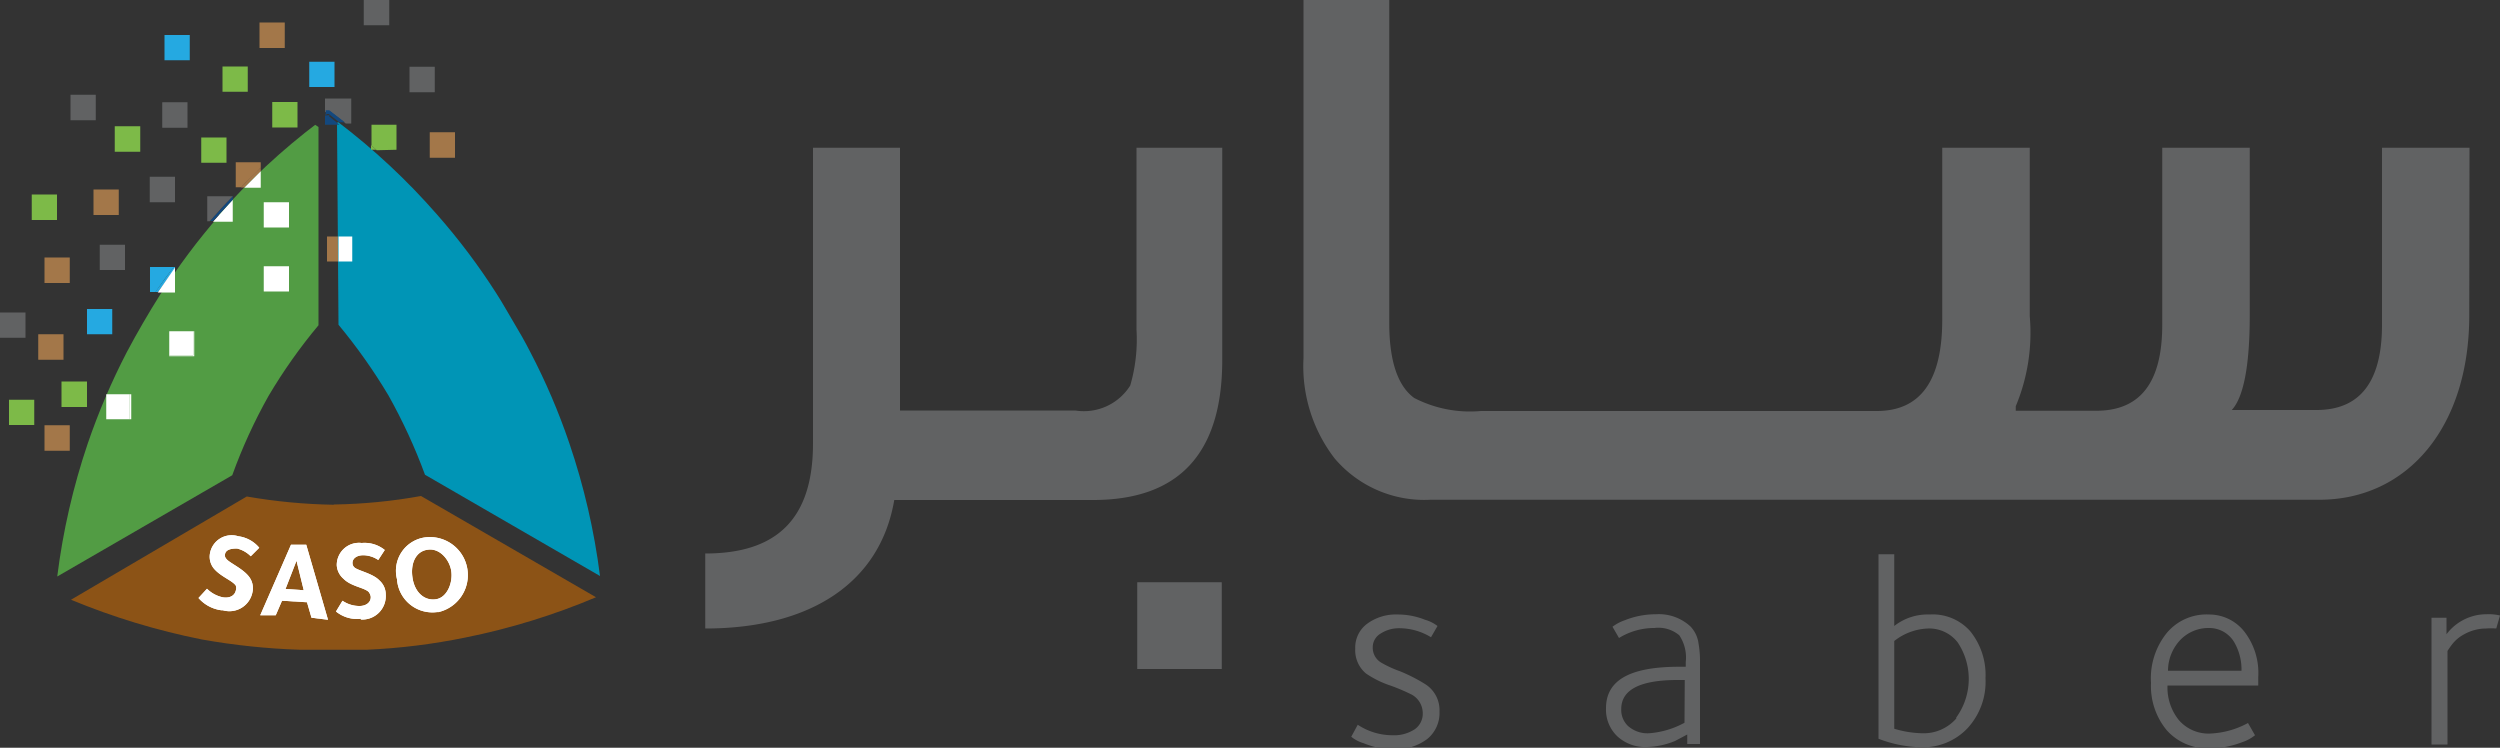 <svg id="Layer_1" data-name="Layer 1" xmlns="http://www.w3.org/2000/svg" xmlns:xlink="http://www.w3.org/1999/xlink" viewBox="0 0 100 29.91"><rect x="0" y="0" width="100" height="29.91" fill="#333333" stroke="none"/><defs><style>.cls-1{fill:none;}.cls-2{fill:#616263;}.cls-3{fill:#a37749;}.cls-4{fill:#fff;}.cls-5{clip-path:url(#clip-path);}.cls-6{fill:#529c44;}.cls-7{clip-path:url(#clip-path-2);}.cls-8{fill:#0095b6;}.cls-9{fill:#7dba48;}.cls-10{fill:#25a9e1;}.cls-11{fill:#13487e;}.cls-12{clip-path:url(#clip-path-3);}.cls-13{fill:#8c5316;}</style><clipPath id="clip-path" transform="translate(-1 -1.01)"><path class="cls-1" d="M9.79,9.61a26.33,26.33,0,0,0-2.38,3.18q-.36.57-.69,1.14c-.22.38-.44.77-.65,1.17a26.7,26.7,0,0,0-1.56,3.65,27,27,0,0,0-1.22,5.32l7-4.05a21,21,0,0,1,1.45-3.17h0a21.43,21.43,0,0,1,2-2.83V5.9a26.61,26.61,0,0,0-4,3.72"/></clipPath><clipPath id="clip-path-2" transform="translate(-1 -1.01)"><path class="cls-1" d="M14.54,14a22.4,22.4,0,0,1,2,2.83h0A22.08,22.08,0,0,1,18,20l7,4.05a27,27,0,0,0-1.23-5.32,25.68,25.68,0,0,0-1.57-3.66c-.2-.39-.42-.78-.65-1.16s-.44-.77-.68-1.14a25.64,25.64,0,0,0-2.39-3.18,26.67,26.67,0,0,0-4-3.73Z"/></clipPath><clipPath id="clip-path-3" transform="translate(-1 -1.01)"><path class="cls-1" d="M14.34,21.2h0a22.52,22.52,0,0,1-3.47-.33L3.84,25a28,28,0,0,0,5.24,1.59A27.48,27.48,0,0,0,13,27c.45,0,.89,0,1.33,0s.89,0,1.34,0a25.23,25.23,0,0,0,3.95-.49,27.18,27.18,0,0,0,5.22-1.61l-7-4.05a21.35,21.35,0,0,1-3.47.34"/></clipPath></defs><path class="cls-2" d="M58,28.37a6.78,6.78,0,0,0-1-.51,4.35,4.35,0,0,1-.76-.35.69.69,0,0,1-.33-.61.63.63,0,0,1,.32-.55,1.35,1.35,0,0,1,.78-.21,2.42,2.42,0,0,1,1.23.36l.26-.45A1.48,1.48,0,0,0,58,25.8a2.93,2.93,0,0,0-1.09-.21,1.94,1.94,0,0,0-1.21.36,1.18,1.18,0,0,0-.49,1,1.21,1.21,0,0,0,.43,1,3.91,3.91,0,0,0,1,.49,7.86,7.86,0,0,1,.84.36.85.85,0,0,1,.43.73.76.76,0,0,1-.32.65,1.51,1.51,0,0,1-.9.24,2.52,2.52,0,0,1-1.38-.42l-.26.48a1.41,1.41,0,0,0,.5.26,3.1,3.1,0,0,0,1.2.24,2.09,2.09,0,0,0,1.34-.41,1.34,1.34,0,0,0,.49-1.1A1.23,1.23,0,0,0,58,28.37Z" transform="translate(-1 -1.01)"/><path class="cls-2" d="M68.62,26.07a1.86,1.86,0,0,0-1.38-.49,3.35,3.35,0,0,0-1.25.24,1.77,1.77,0,0,0-.49.26l.26.45a2.68,2.68,0,0,1,1.41-.4,1.3,1.3,0,0,1,1,.29,1.59,1.59,0,0,1,.26,1.07v.19h-.26c-2,0-2.93.55-2.93,1.66a1.47,1.47,0,0,0,.45,1.12,1.64,1.64,0,0,0,1.18.43A3.13,3.13,0,0,0,68,30.65l.49-.26v.38H69V27.53a4.14,4.14,0,0,0-.06-.79A1.21,1.21,0,0,0,68.62,26.07Zm-.24,3.85a3.49,3.49,0,0,1-1.41.42,1.17,1.17,0,0,1-.86-.3.89.89,0,0,1-.26-.67c0-.77.75-1.16,2.25-1.16h.29Z" transform="translate(-1 -1.01)"/><path class="cls-2" d="M78.19,25.59a2.16,2.16,0,0,0-1.42.46V23.18h-.63v7.38a5,5,0,0,0,1.71.34,2.45,2.45,0,0,0,1.85-.76,2.74,2.74,0,0,0,.72-2,2.78,2.78,0,0,0-.61-1.88A2,2,0,0,0,78.19,25.59Zm1.06,4.16a1.73,1.73,0,0,1-1.38.59,4.15,4.15,0,0,1-1.1-.18V26.65a2.31,2.31,0,0,1,1.35-.5,1.44,1.44,0,0,1,1.19.56,2.63,2.63,0,0,1-.06,3Z" transform="translate(-1 -1.01)"/><path class="cls-2" d="M89.36,25.59a2.07,2.07,0,0,0-1.69.74,2.89,2.89,0,0,0-.63,2,2.77,2.77,0,0,0,.63,1.89,2.17,2.17,0,0,0,1.72.72,3.56,3.56,0,0,0,1.29-.24,1.63,1.63,0,0,0,.52-.28l-.28-.49a3.46,3.46,0,0,1-1.47.42,1.57,1.57,0,0,1-1.29-.53,2.07,2.07,0,0,1-.46-1.39h3.63v-.34a2.7,2.7,0,0,0-.56-1.82A1.79,1.79,0,0,0,89.36,25.59Zm-1.64,2.25a1.8,1.8,0,0,1,.51-1.25,1.56,1.56,0,0,1,1.14-.46,1.16,1.16,0,0,1,1,.57,2.18,2.18,0,0,1,.29,1.14Z" transform="translate(-1 -1.01)"/><path class="cls-2" d="M100.47,25.58a2,2,0,0,0-1.61.8v-.66h-.6v5.07h.64V27.05a3.1,3.1,0,0,1,.18-.26,1.49,1.49,0,0,1,.49-.41,1.8,1.8,0,0,1,.87-.23,2.73,2.73,0,0,1,.41,0l.15-.52A1.89,1.89,0,0,0,100.47,25.58Z" transform="translate(-1 -1.01)"/><path class="cls-2" d="M46.46,14.2a6.6,6.6,0,0,1-.25,2.23,2.19,2.19,0,0,1-2.2,1H37V6.92H33.52V18.75c0,3-1.43,4.4-4.31,4.4v3c4.21,0,7-1.83,7.56-5.14h7.95c3.44,0,5.17-1.86,5.17-5.6V6.92H46.46Z" transform="translate(-1 -1.01)"/><rect class="cls-2" x="45.49" y="23.29" width="3.38" height="3.47"/><path class="cls-2" d="M99.78,6.92h-3.5V14q0,3.41-2.62,3.41H90.27c.47-.5.72-1.77.72-3.78V6.92h-3.5V14c0,2.3-.87,3.44-2.64,3.44H81.63v-.18a7.61,7.61,0,0,0,.56-3.6V6.92h-3.5v6.87c0,2.45-.87,3.66-2.62,3.66H60.24a4.87,4.87,0,0,1-2.67-.52c-.65-.47-1-1.46-1-3V1H53.14V15.34a6.05,6.05,0,0,0,1.24,4A4.7,4.7,0,0,0,58.22,21H93.77c3.53,0,6-2.91,6-7.37Z" transform="translate(-1 -1.01)"/><polygon class="cls-3" points="13.1 9.46 13.08 9.46 13.08 10.46 14.09 10.46 14.09 10.38 14.09 9.46 13.1 9.46"/><rect class="cls-4" x="13.54" y="9.46" width="0.55" height="1"/><rect class="cls-4" x="13.54" y="9.46" width="0.55" height="1"/><g class="cls-5"><polygon class="cls-6" points="0 22.43 5.42 0.28 20.76 10.34 10.35 29.88 0 22.43"/></g><g class="cls-7"><rect class="cls-8" x="10.82" y="4.48" width="17.95" height="21" transform="translate(-5.76 10.34) rotate(-28.7)"/></g><polygon class="cls-4" points="10.56 10.72 11.56 10.72 11.56 11.66 11.56 11.66 11.56 10.65 10.55 10.65 10.55 11.66 10.56 11.66 10.56 10.72"/><rect class="cls-9" x="8.9" y="2.66" width="1.01" height="1.01"/><path class="cls-3" d="M11.43,7.86V7.72c-.27.25-.53.51-.79.79h.13C11,8.28,11.21,8.07,11.43,7.86Z" transform="translate(-1 -1.01)"/><path class="cls-4" d="M10.77,8.52h.66V7.86Z" transform="translate(-1 -1.01)"/><rect class="cls-9" x="8.05" y="5.5" width="1.01" height="1.01"/><path class="cls-2" d="M14.07,5.47l.07,0h0l.07,0h0l.62.48h.22v-1H14V5.5Z" transform="translate(-1 -1.01)"/><rect class="cls-9" x="4.59" y="5.05" width="1.02" height="1.02"/><path class="cls-10" d="M7,11.69v1h.22c.24-.35.49-.69.73-1Z" transform="translate(-1 -1.01)"/><path class="cls-10" d="M8,11.75v-.06H7.94c-.24.33-.49.67-.73,1h.11Z" transform="translate(-1 -1.01)"/><path class="cls-4" d="M8,12.71v-1l-.69,1Z" transform="translate(-1 -1.01)"/><rect class="cls-10" x="3.48" y="12.36" width="1.01" height="1.01"/><rect class="cls-9" x="1.27" y="7.78" width="1.01" height="1.02"/><path class="cls-3" d="M11.43,7.72V7.5h-1v1h.22C10.9,8.23,11.17,8,11.43,7.72Z" transform="translate(-1 -1.01)"/><rect class="cls-2" x="14.55" width="1.02" height="1.01"/><rect class="cls-2" x="2.82" y="3.79" width="1.01" height="1.02"/><path class="cls-11" d="M14,5.63h0l.08-.06h0l.07,0h0l.42.33h.22l-.62-.48h0l-.07,0h0l-.07,0h0l0,0v.14Z" transform="translate(-1 -1.01)"/><path class="cls-11" d="M14.19,5.62l-.07,0h0L14,5.63h0V6h.58l-.42-.34Z" transform="translate(-1 -1.01)"/><rect class="cls-2" x="3.99" y="9.79" width="1.01" height="1.01"/><rect class="cls-2" x="5.99" y="7.07" width="1.01" height="1.02"/><rect class="cls-2" y="12.5" width="1.02" height="1.01"/><rect class="cls-2" x="16.38" y="2.67" width="1.01" height="1.02"/><rect class="cls-3" x="17.19" y="5.29" width="1.01" height="1.02"/><rect class="cls-3" x="10.38" y="0.9" width="1.01" height="1.02"/><rect class="cls-3" x="3.74" y="7.58" width="1.01" height="1.02"/><rect class="cls-3" x="1.78" y="10.3" width="1.01" height="1.02"/><rect class="cls-3" x="1.53" y="13.37" width="1.01" height="1.02"/><rect class="cls-3" x="1.78" y="17.01" width="1.01" height="1.02"/><path class="cls-9" d="M15.84,7Z" transform="translate(-1 -1.01)"/><path class="cls-9" d="M15.86,7h.19l-.21-.19V7Z" transform="translate(-1 -1.01)"/><path class="cls-9" d="M16.86,7V6h-1v.83l.21.19Z" transform="translate(-1 -1.01)"/><rect class="cls-10" x="12.37" y="2.47" width="1.01" height="1.01"/><rect class="cls-10" x="6.58" y="1.4" width="1.01" height="1.01"/><rect class="cls-9" x="10.89" y="4.08" width="1.01" height="1.02"/><path class="cls-4" d="M10.31,9.88V9l-.79.88Z" transform="translate(-1 -1.01)"/><path class="cls-11" d="M10.31,9V8.85h0c-.3.32-.6.66-.91,1h.12Z" transform="translate(-1 -1.01)"/><path class="cls-2" d="M9.29,8.86v1h.1c.31-.36.62-.7.92-1Z" transform="translate(-1 -1.01)"/><rect class="cls-2" x="6.49" y="4.09" width="1.01" height="1.02"/><path class="cls-11" d="M6.34,15.7v-.06h0Z" transform="translate(-1 -1.01)"/><rect class="cls-9" x="0.36" y="15.99" width="1.01" height="1.01"/><rect class="cls-9" x="2.46" y="15.26" width="1.02" height="1.02"/><rect class="cls-4" x="10.55" y="8.09" width="1.01" height="1.01"/><polygon class="cls-4" points="5.17 16.77 4.25 16.77 4.25 16.77 5.25 16.77 5.25 15.77 5.17 15.77 5.17 16.77"/><rect class="cls-4" x="4.25" y="15.77" width="0.92" height="1"/><polygon class="cls-4" points="7.73 14.22 6.77 14.22 6.77 14.25 7.77 14.25 7.77 13.25 7.73 13.25 7.73 14.22"/><rect class="cls-4" x="6.77" y="13.25" width="0.96" height="0.97"/><rect class="cls-4" x="10.56" y="10.72" width="1" height="0.94"/><g class="cls-12"><rect class="cls-13" x="11.18" y="13.42" width="6.32" height="21.07" transform="translate(-10.71 37.12) rotate(-89.6)"/></g><path class="cls-4" d="M9.85,25.42a1.47,1.47,0,0,1-.91-.49l.34-.37a1.27,1.27,0,0,0,.62.34c.28.05.48-.06.53-.26a.31.31,0,0,0,0-.21c-.15-.21-.64-.37-.9-.71a.75.75,0,0,1-.13-.58.88.88,0,0,1,1.13-.68,1.31,1.31,0,0,1,.84.46l-.34.34a1.16,1.16,0,0,0-.55-.31c-.25,0-.45.05-.48.23a.2.2,0,0,0,.05.18c.11.16.67.39.92.73a.75.75,0,0,1,.13.6.94.94,0,0,1-1.19.73" transform="translate(-1 -1.01)"/><path class="cls-4" d="M12.86,23.44l-.44,1.13.73.05Zm.6,2.28-.18-.62-1-.06-.25.58-.62,0,1.23-2.82.61,0,.87,3Z" transform="translate(-1 -1.01)"/><path class="cls-4" d="M15.44,25.76a1.33,1.33,0,0,1-1-.29l.26-.43a1.19,1.19,0,0,0,.68.21c.28,0,.46-.16.45-.37a.4.4,0,0,0-.09-.2c-.19-.17-.71-.22-1-.52a.77.77,0,0,1-.27-.54.89.89,0,0,1,1-.89,1.28,1.28,0,0,1,.92.28l-.26.4a1.09,1.09,0,0,0-.6-.19c-.27,0-.44.14-.43.32a.23.23,0,0,0,.08.17c.15.13.74.24,1,.52a.75.75,0,0,1,.25.56.94.94,0,0,1-1,1" transform="translate(-1 -1.01)"/><path class="cls-4" d="M18.1,23c-.45.06-.69.52-.6,1.12s.49.93.94.86.68-.67.61-1.13-.47-.93-.95-.85m.41,2.49a1.42,1.42,0,0,1-1.63-1.31,1.35,1.35,0,0,1,1.17-1.68,1.52,1.52,0,0,1,.46,3" transform="translate(-1 -1.01)"/><path class="cls-4" d="M9.85,25.42a1.47,1.47,0,0,1-.91-.49l.34-.37a1.27,1.27,0,0,0,.62.34c.28.05.48-.06.53-.26a.31.31,0,0,0,0-.21c-.15-.21-.64-.37-.9-.71a.75.75,0,0,1-.13-.58.88.88,0,0,1,1.13-.68,1.31,1.31,0,0,1,.84.46l-.34.34a1.16,1.16,0,0,0-.55-.31c-.25,0-.45.05-.48.23a.2.2,0,0,0,.05.18c.11.16.67.39.92.73a.75.75,0,0,1,.13.6.94.94,0,0,1-1.19.73" transform="translate(-1 -1.01)"/><path class="cls-4" d="M12.86,23.44l-.44,1.13.73.05Zm.6,2.28-.18-.62-1-.06-.25.58-.62,0,1.23-2.82.61,0,.87,3Z" transform="translate(-1 -1.01)"/><path class="cls-4" d="M15.44,25.76a1.33,1.33,0,0,1-1-.29l.26-.43a1.19,1.19,0,0,0,.68.21c.28,0,.46-.16.45-.37a.4.4,0,0,0-.09-.2c-.19-.17-.71-.22-1-.52a.77.77,0,0,1-.27-.54.89.89,0,0,1,1-.89,1.28,1.28,0,0,1,.92.28l-.26.4a1.09,1.09,0,0,0-.6-.19c-.27,0-.44.14-.43.32a.23.23,0,0,0,.08.17c.15.13.74.24,1,.52a.75.75,0,0,1,.25.56.94.94,0,0,1-1,1" transform="translate(-1 -1.01)"/><path class="cls-4" d="M18.1,23c-.45.06-.69.52-.6,1.12s.49.93.94.86.68-.67.61-1.13-.47-.93-.95-.85m.41,2.49a1.42,1.42,0,0,1-1.63-1.31,1.35,1.35,0,0,1,1.17-1.68,1.52,1.52,0,0,1,.46,3" transform="translate(-1 -1.01)"/><rect class="cls-4" x="13.54" y="9.46" width="0.55" height="1"/></svg>
